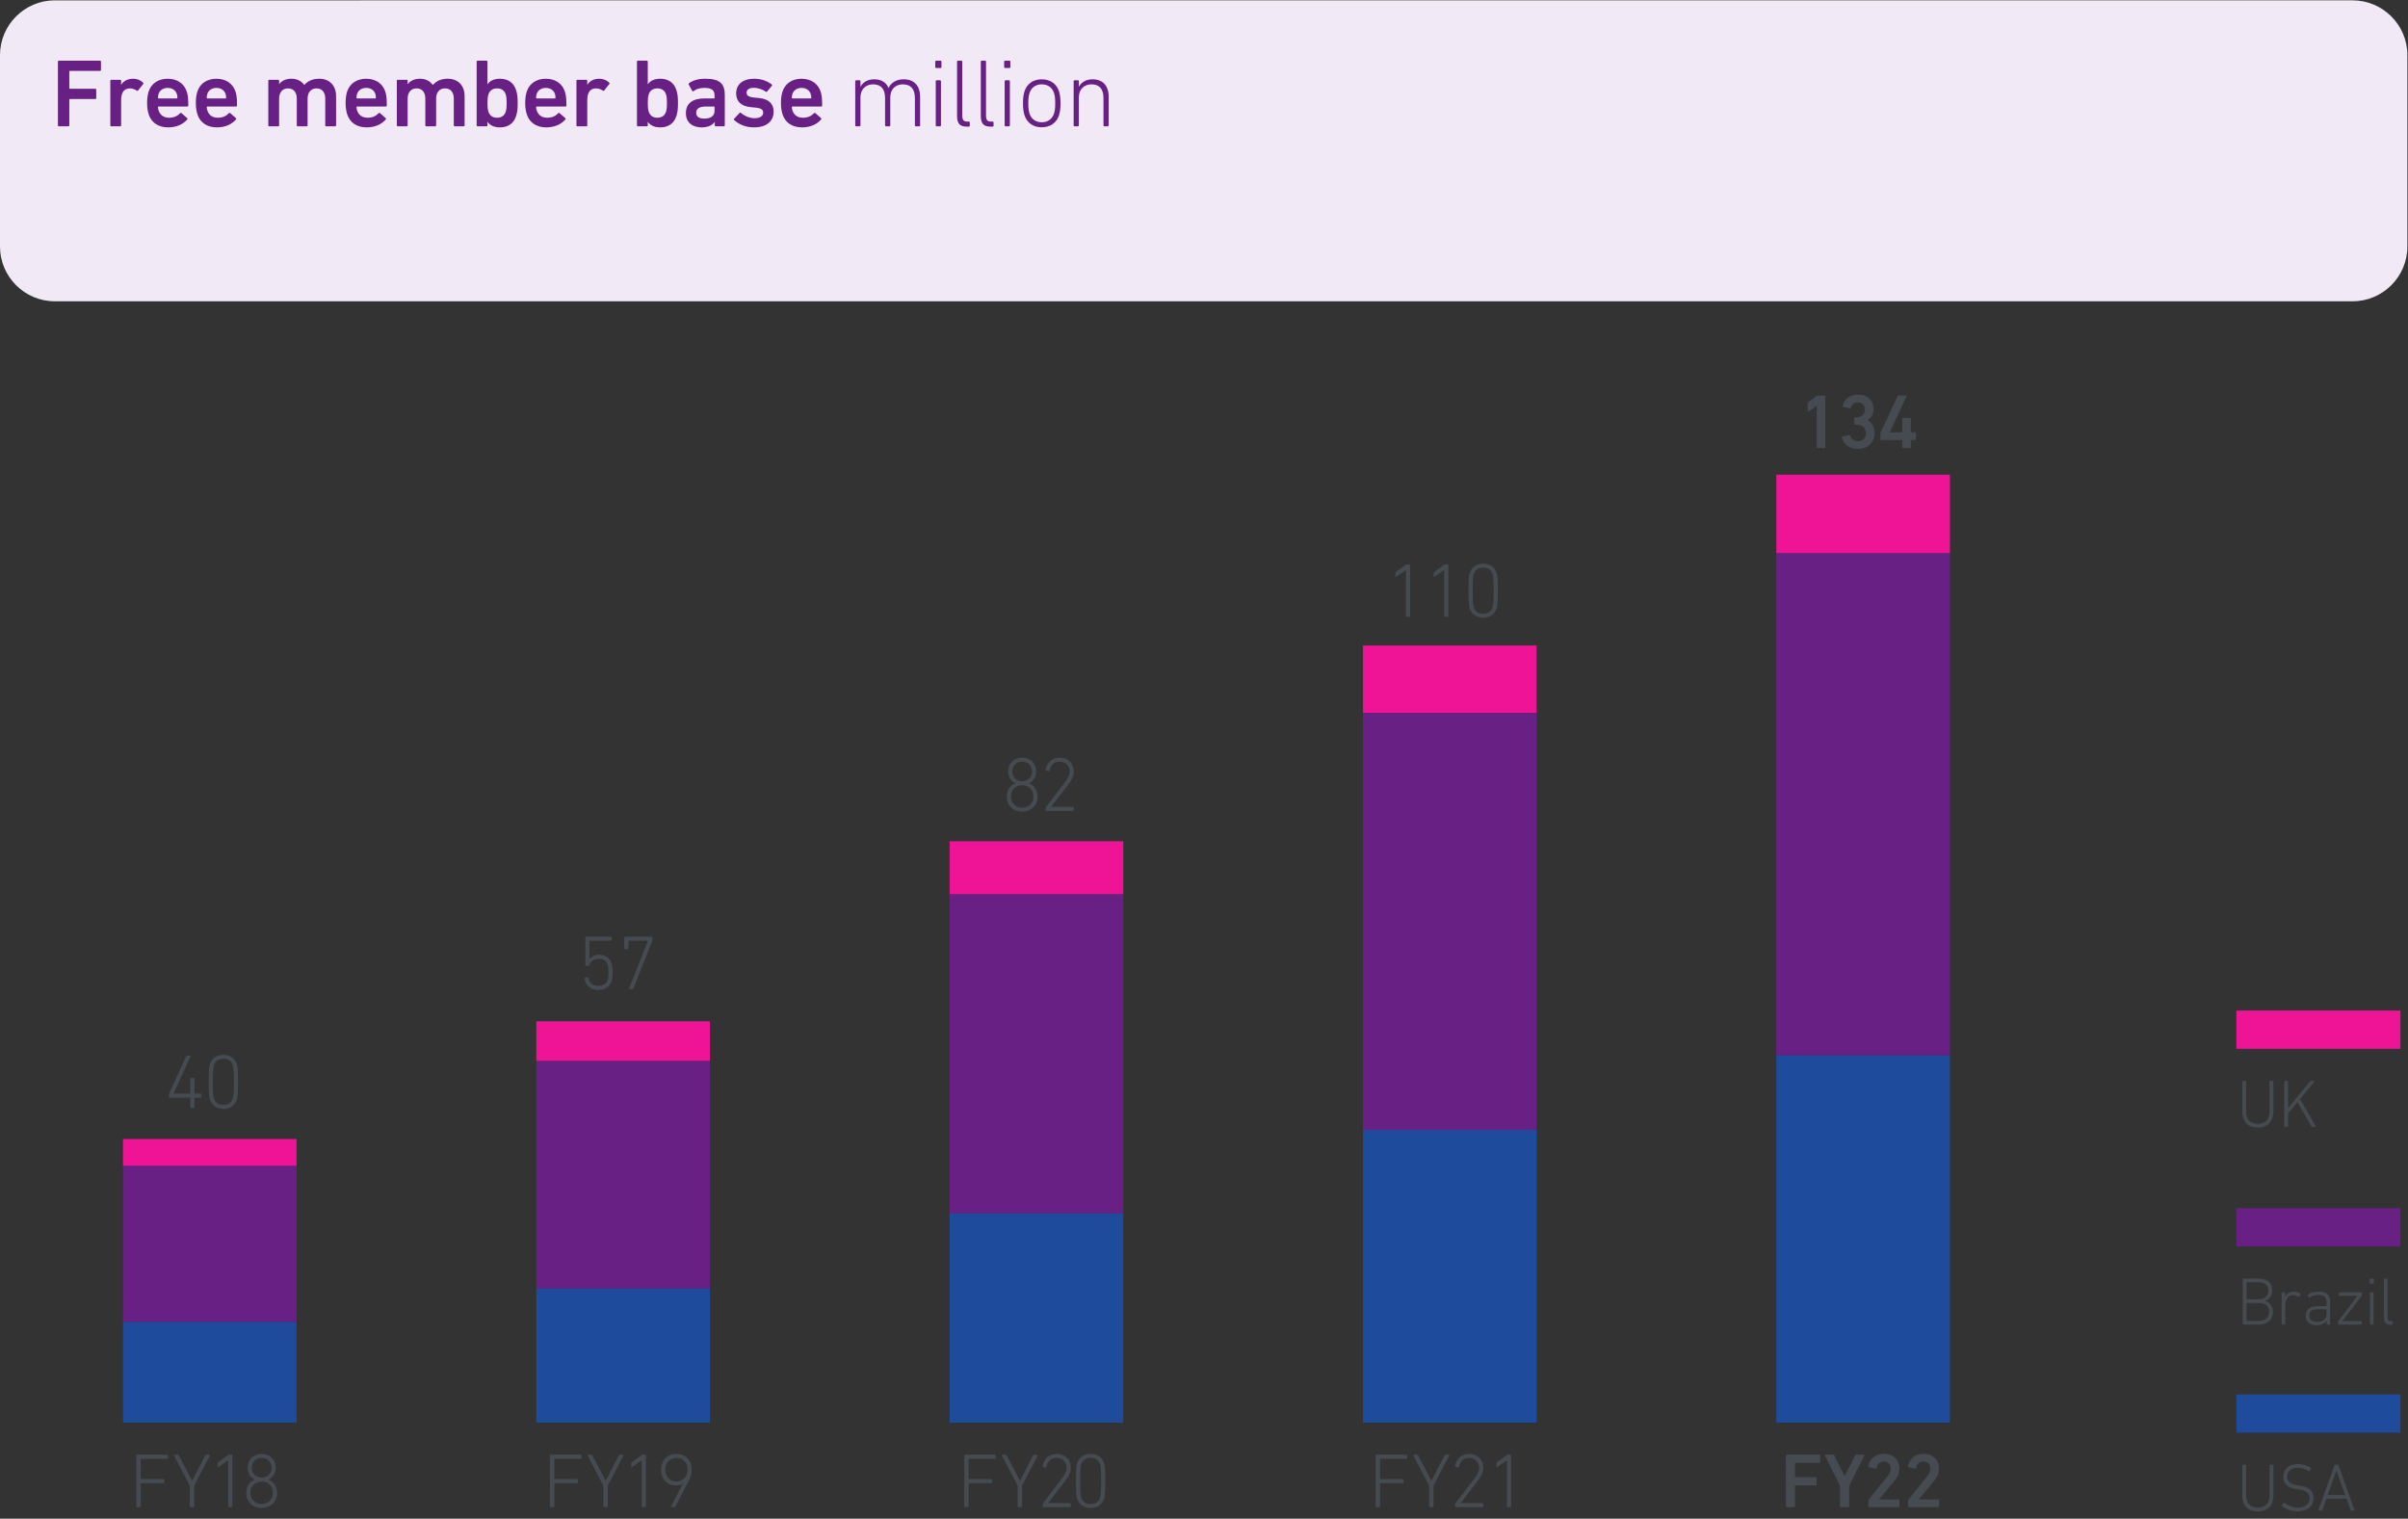 <?xml version="1.0" encoding="UTF-8" standalone="no"?>
<svg
   xmlns:dc="http://purl.org/dc/elements/1.1/"
   xmlns:cc="http://creativecommons.org/ns#"
   xmlns:rdf="http://www.w3.org/1999/02/22-rdf-syntax-ns#"
   xmlns:svg="http://www.w3.org/2000/svg"
   xmlns="http://www.w3.org/2000/svg"
   viewBox="0 0 332.6 209.76"
   height="209.76"
   width="332.6"
   xml:space="preserve"
   id="svg2"
   version="1.1"><rect x="0" y="0" width="332.6" height="209.76" fill="#333333" stroke="none"/><defs
     id="defs6" /><g
     transform="matrix(1.333,0,0,-1.333,0,209.76)"
     id="g10"><g
       transform="scale(0.1)"
       id="g12"><path
         id="path14"
         style="fill:#f1e9f5;fill-opacity:1;fill-rule:nonzero;stroke:none"
         d="M 2437.8,1261.42 H 56.691 C 25.512,1261.42 0,1286.93 0,1318.11 v 198.43 c 0,31.18 25.512,56.69 56.691,56.69 H 2437.8 c 31.18,0 56.69,-25.51 56.69,-56.69 v -198.43 c 0,-31.18 -25.51,-56.69 -56.69,-56.69" /><path
         id="path16"
         style="fill:#ee1495;fill-opacity:1;fill-rule:nonzero;stroke:none"
         d="M 127.426,393.371 H 307.309 V 365.449 H 127.426 v 27.922" /><path
         id="path18"
         style="fill:#ee1495;fill-opacity:1;fill-rule:nonzero;stroke:none"
         d="M 555.719,515.328 H 735.602 V 474.191 H 555.719 v 41.137" /><path
         id="path20"
         style="fill:#ee1495;fill-opacity:1;fill-rule:nonzero;stroke:none"
         d="M 984.016,701.938 H 1163.9 V 646.836 H 984.016 v 55.102" /><path
         id="path22"
         style="fill:#ee1495;fill-opacity:1;fill-rule:nonzero;stroke:none"
         d="m 1412.31,904.715 h 179.88 v -69.797 h -179.88 v 69.797" /><path
         id="path24"
         style="fill:#ee1495;fill-opacity:1;fill-rule:nonzero;stroke:none"
         d="m 1840.6,1081.77 h 179.88 v -81.55 H 1840.6 v 81.55" /><path
         id="path26"
         style="fill:#682085;fill-opacity:1;fill-rule:nonzero;stroke:none"
         d="M 127.426,365.449 H 307.309 V 203.82 H 127.426 v 161.629" /><path
         id="path28"
         style="fill:#682085;fill-opacity:1;fill-rule:nonzero;stroke:none"
         d="M 555.719,474.191 H 735.602 V 238.352 H 555.719 v 235.839" /><path
         id="path30"
         style="fill:#682085;fill-opacity:1;fill-rule:nonzero;stroke:none"
         d="M 984.016,646.836 H 1163.9 V 316.23 H 984.016 v 330.606" /><path
         id="path32"
         style="fill:#682085;fill-opacity:1;fill-rule:nonzero;stroke:none"
         d="m 1412.31,834.918 h 179.88 V 402.922 h -179.88 v 431.996" /><path
         id="path34"
         style="fill:#682085;fill-opacity:1;fill-rule:nonzero;stroke:none"
         d="m 1840.6,1000.22 h 179.88 V 480.059 H 1840.6 v 520.161" /><path
         id="path36"
         style="fill:#1e4b9b;fill-opacity:1;fill-rule:nonzero;stroke:none"
         d="M 127.426,203.82 H 307.309 V 99.488 H 127.426 V 203.82" /><path
         id="path38"
         style="fill:#1e4b9b;fill-opacity:1;fill-rule:nonzero;stroke:none"
         d="M 555.719,238.352 H 735.602 V 99.488 H 555.719 V 238.352" /><path
         id="path40"
         style="fill:#1e4b9b;fill-opacity:1;fill-rule:nonzero;stroke:none"
         d="M 984.016,316.23 H 1163.9 V 99.488 H 984.016 V 316.23" /><path
         id="path42"
         style="fill:#1e4b9b;fill-opacity:1;fill-rule:nonzero;stroke:none"
         d="m 1412.31,402.922 h 179.88 V 99.488 H 1412.31 V 402.922" /><path
         id="path44"
         style="fill:#1e4b9b;fill-opacity:1;fill-rule:nonzero;stroke:none"
         d="m 1840.6,480.059 h 179.88 V 99.488 H 1840.6 V 480.059" /><g
         transform="scale(10)"
         id="g46"><g
           id="text58"
           style="font-variant:normal;font-weight:300;font-size:8px;font-family:'DIN Next W1G';-inkscape-font-specification:DINNextW1G-Light;writing-mode:lr-tb;fill:#464a51;fill-opacity:1;fill-rule:nonzero;stroke:none"
           transform="matrix(1,0,0,-1,56.232,1.191)"
           aria-label="FY19
57
FY20
82
FY21"><path
             id="path102"
             style=""
             d="m 0.752,-0.08 c 0,0.048 0.032,0.08 0.08,0.08 h 0.296 c 0.048,0 0.08,-0.032 0.08,-0.08 v -2.36 c 0,-0.032 0.016,-0.048 0.048,-0.048 h 2.312 c 0.048,0 0.08,-0.032 0.08,-0.08 V -2.84 c 0,-0.048 -0.032,-0.08 -0.08,-0.08 H 1.256 c -0.032,0 -0.048,-0.016 -0.048,-0.048 V -4.96 c 0,-0.032 0.016,-0.048 0.048,-0.048 h 2.688 c 0.048,0 0.08,-0.032 0.08,-0.08 V -5.36 c 0,-0.048 -0.032,-0.08 -0.08,-0.08 H 0.832 c -0.048,0 -0.08,0.032 -0.08,0.08 z" /><path
             id="path104"
             style=""
             d="m 6.663,0 c 0.048,0 0.08,-0.032 0.08,-0.08 v -2.152 l 1.632,-3.12 c 0.016,-0.04 0,-0.088 -0.064,-0.088 h -0.304 c -0.064,0 -0.088,0.016 -0.12,0.08 l -1.344,2.6 h -0.024 l -1.368,-2.6 c -0.032,-0.064 -0.056,-0.08 -0.12,-0.08 h -0.312 c -0.056,0 -0.08,0.048 -0.064,0.088 l 1.632,3.12 v 2.152 c 0,0.048 0.032,0.08 0.08,0.08 z" /><path
             id="path106"
             style=""
             d="m 10.264,-0.08 c 0,0.048 0.032,0.08 0.08,0.08 h 0.272 c 0.048,0 0.08,-0.032 0.08,-0.08 v -5.28 c 0,-0.048 -0.032,-0.08 -0.08,-0.08 h -0.256 c -0.048,0 -0.08,0.016 -0.12,0.048 l -1.008,0.728 c -0.04,0.032 -0.056,0.064 -0.056,0.12 v 0.336 c 0,0.064 0.048,0.08 0.088,0.048 l 0.984,-0.696 h 0.016 z" /><path
             id="path108"
             style=""
             d="m 13.296,-0.072 c -0.016,0.032 -0.008,0.072 0.048,0.072 h 0.296 c 0.056,0 0.08,-0.016 0.104,-0.056 l 1.352,-2.6 c 0.2,-0.376 0.352,-0.792 0.352,-1.224 0,-1 -0.664,-1.64 -1.592,-1.64 -0.92,0 -1.584,0.64 -1.584,1.656 0,0.976 0.648,1.616 1.528,1.616 0.312,0 0.568,-0.08 0.704,-0.192 l 0.016,0.008 z m 0.56,-2.592 c -0.68,0 -1.152,-0.504 -1.152,-1.224 0,-0.72 0.472,-1.216 1.152,-1.216 0.688,0 1.16,0.496 1.16,1.216 0,0.72 -0.472,1.224 -1.16,1.224 z" /><path
             id="path110"
             style=""
             d="m 4.332,-54.748 c 0.088,0.664 0.624,1.152 1.464,1.152 0.648,0 1.152,-0.328 1.344,-0.912 0.072,-0.216 0.112,-0.504 0.112,-0.912 0,-0.44 -0.056,-0.736 -0.128,-0.96 -0.184,-0.568 -0.64,-0.864 -1.28,-0.864 -0.496,0 -0.856,0.24 -0.992,0.472 h -0.016 v -1.88 c 0,-0.032 0.016,-0.048 0.048,-0.048 h 2.184 c 0.048,0 0.08,-0.032 0.08,-0.08 v -0.256 c 0,-0.048 -0.032,-0.08 -0.08,-0.08 h -2.568 c -0.048,0 -0.08,0.032 -0.08,0.08 v 2.856 c 0,0.048 0.032,0.08 0.08,0.08 h 0.264 c 0.048,0 0.064,-0.024 0.08,-0.08 0.104,-0.344 0.448,-0.648 0.96,-0.648 0.456,0 0.792,0.2 0.92,0.608 0.064,0.184 0.096,0.424 0.096,0.8 0,0.36 -0.024,0.608 -0.08,0.784 -0.144,0.416 -0.504,0.624 -0.952,0.624 -0.608,0 -0.96,-0.352 -1.04,-0.832 -0.016,-0.048 -0.048,-0.08 -0.104,-0.064 l -0.256,0.064 c -0.048,0.016 -0.064,0.056 -0.056,0.096 z" /><path
             id="path112"
             style=""
             d="m 8.956,-53.764 c -0.024,0.056 -0.008,0.088 0.04,0.088 h 0.296 c 0.064,0 0.08,-0.016 0.104,-0.072 l 1.952,-4.912 c 0.008,-0.024 0.016,-0.048 0.016,-0.08 v -0.296 c 0,-0.048 -0.032,-0.08 -0.08,-0.08 H 8.532 c -0.048,0 -0.08,0.032 -0.08,0.08 v 1.128 c 0,0.048 0.032,0.08 0.08,0.08 h 0.272 c 0.048,0 0.08,-0.032 0.08,-0.08 v -0.744 c 0,-0.032 0.016,-0.048 0.048,-0.048 h 1.968 v 0.024 z" /><path
             id="path114"
             style=""
             d="m 43.68,-0.08 c 0,0.048 0.032,0.08 0.08,0.08 h 0.296 c 0.048,0 0.08,-0.032 0.08,-0.08 v -2.36 c 0,-0.032 0.016,-0.048 0.048,-0.048 h 2.312 c 0.048,0 0.08,-0.032 0.08,-0.08 V -2.84 c 0,-0.048 -0.032,-0.08 -0.08,-0.08 h -2.312 c -0.032,0 -0.048,-0.016 -0.048,-0.048 V -4.96 c 0,-0.032 0.016,-0.048 0.048,-0.048 h 2.688 c 0.048,0 0.08,-0.032 0.08,-0.08 V -5.36 c 0,-0.048 -0.032,-0.08 -0.08,-0.08 h -3.112 c -0.048,0 -0.08,0.032 -0.08,0.08 z" /><path
             id="path116"
             style=""
             d="m 49.592,0 c 0.048,0 0.08,-0.032 0.08,-0.08 v -2.152 l 1.632,-3.12 c 0.016,-0.04 0,-0.088 -0.064,-0.088 h -0.304 c -0.064,0 -0.088,0.016 -0.12,0.08 l -1.344,2.6 h -0.024 l -1.368,-2.6 c -0.032,-0.064 -0.056,-0.08 -0.12,-0.08 h -0.312 c -0.056,0 -0.08,0.048 -0.064,0.088 l 1.632,3.12 v 2.152 c 0,0.048 0.032,0.08 0.08,0.08 z" /><path
             id="path118"
             style=""
             d="m 51.801,-0.08 c 0,0.048 0.032,0.08 0.08,0.08 h 2.76 c 0.048,0 0.08,-0.032 0.08,-0.08 v -0.256 c 0,-0.048 -0.032,-0.08 -0.08,-0.08 h -2.264 v -0.008 l 1.792,-2.336 c 0.344,-0.448 0.552,-0.848 0.552,-1.328 0,-0.832 -0.584,-1.432 -1.464,-1.432 -0.872,0 -1.368,0.6 -1.456,1.264 -0.008,0.048 0.016,0.08 0.064,0.088 l 0.248,0.064 c 0.056,0.008 0.088,-0.016 0.096,-0.064 0.096,-0.568 0.44,-0.936 1.04,-0.936 0.616,0 1.04,0.424 1.04,1.016 0,0.368 -0.176,0.712 -0.448,1.064 l -2.008,2.632 c -0.024,0.032 -0.032,0.056 -0.032,0.104 z" /><path
             id="path120"
             style=""
             d="m 55.376,-0.896 c 0.208,0.632 0.712,0.976 1.4,0.976 0.688,0 1.192,-0.344 1.4,-0.976 0.064,-0.192 0.12,-0.52 0.12,-1.824 0,-1.304 -0.056,-1.632 -0.12,-1.824 -0.208,-0.632 -0.712,-0.976 -1.4,-0.976 -0.688,0 -1.192,0.344 -1.4,0.976 -0.064,0.192 -0.12,0.52 -0.12,1.824 0,1.304 0.056,1.632 0.12,1.824 z m 0.424,-0.096 c -0.056,-0.176 -0.112,-0.472 -0.112,-1.728 0,-1.256 0.056,-1.552 0.112,-1.728 0.152,-0.456 0.496,-0.664 0.976,-0.664 0.48,0 0.824,0.208 0.976,0.664 0.056,0.176 0.112,0.472 0.112,1.728 0,1.256 -0.056,1.552 -0.112,1.728 -0.152,0.456 -0.496,0.664 -0.976,0.664 -0.48,0 -0.824,-0.208 -0.976,-0.664 z" /><path
             id="path122"
             style=""
             d="m 48.085,-73.618 c 0,0.912 0.664,1.552 1.6,1.552 0.936,0 1.6,-0.64 1.6,-1.552 0,-0.672 -0.36,-1.168 -0.872,-1.384 v -0.016 c 0.424,-0.208 0.728,-0.648 0.728,-1.216 0,-0.808 -0.576,-1.432 -1.456,-1.432 -0.88,0 -1.456,0.624 -1.456,1.432 0,0.568 0.304,1.008 0.728,1.216 v 0.016 c -0.512,0.216 -0.872,0.712 -0.872,1.384 z m 1.6,-1.6 c -0.624,0 -1.024,-0.44 -1.024,-1.016 0,-0.584 0.416,-1.016 1.024,-1.016 0.608,0 1.024,0.432 1.024,1.016 0,0.576 -0.408,1.016 -1.024,1.016 z m -1.168,1.584 c 0,-0.672 0.464,-1.168 1.168,-1.168 0.704,0 1.168,0.496 1.168,1.168 0,0.664 -0.456,1.152 -1.168,1.152 -0.712,0 -1.168,-0.488 -1.168,-1.152 z" /><path
             id="path124"
             style=""
             d="m 52.117,-72.226 c 0,0.048 0.032,0.08 0.08,0.08 h 2.76 c 0.048,0 0.08,-0.032 0.08,-0.08 v -0.256 c 0,-0.048 -0.032,-0.08 -0.08,-0.08 h -2.264 v -0.008 l 1.792,-2.336 c 0.344,-0.448 0.552,-0.848 0.552,-1.328 0,-0.832 -0.584,-1.432 -1.464,-1.432 -0.872,0 -1.368,0.6 -1.456,1.264 -0.008,0.048 0.016,0.08 0.064,0.088 l 0.248,0.064 c 0.056,0.008 0.088,-0.016 0.096,-0.064 0.096,-0.568 0.44,-0.936 1.04,-0.936 0.616,0 1.04,0.424 1.04,1.016 0,0.368 -0.176,0.712 -0.448,1.064 l -2.008,2.632 c -0.024,0.032 -0.032,0.056 -0.032,0.104 z" /><path
             id="path126"
             style=""
             d="m 86.311,-0.08 c 0,0.048 0.032,0.08 0.08,0.08 h 0.296 c 0.048,0 0.08,-0.032 0.08,-0.08 v -2.36 c 0,-0.032 0.016,-0.048 0.048,-0.048 h 2.312 c 0.048,0 0.08,-0.032 0.08,-0.08 V -2.84 c 0,-0.048 -0.032,-0.08 -0.08,-0.08 h -2.312 c -0.032,0 -0.048,-0.016 -0.048,-0.048 V -4.96 c 0,-0.032 0.016,-0.048 0.048,-0.048 h 2.688 c 0.048,0 0.08,-0.032 0.08,-0.08 V -5.36 c 0,-0.048 -0.032,-0.08 -0.08,-0.08 h -3.112 c -0.048,0 -0.08,0.032 -0.08,0.08 z" /><path
             id="path128"
             style=""
             d="m 92.222,0 c 0.048,0 0.08,-0.032 0.08,-0.08 v -2.152 l 1.632,-3.12 c 0.016,-0.04 0,-0.088 -0.064,-0.088 h -0.304 c -0.064,0 -0.088,0.016 -0.12,0.08 l -1.344,2.6 h -0.024 l -1.368,-2.6 c -0.032,-0.064 -0.056,-0.08 -0.12,-0.08 h -0.312 c -0.056,0 -0.08,0.048 -0.064,0.088 l 1.632,3.12 v 2.152 c 0,0.048 0.032,0.08 0.08,0.08 z" /><path
             id="path130"
             style=""
             d="m 94.543,-0.08 c 0,0.048 0.032,0.08 0.08,0.08 h 2.76 c 0.048,0 0.08,-0.032 0.08,-0.08 v -0.256 c 0,-0.048 -0.032,-0.08 -0.08,-0.08 h -2.264 v -0.008 l 1.792,-2.336 c 0.344,-0.448 0.552,-0.848 0.552,-1.328 0,-0.832 -0.584,-1.432 -1.464,-1.432 -0.872,0 -1.368,0.6 -1.456,1.264 -0.008,0.048 0.016,0.08 0.064,0.088 l 0.248,0.064 c 0.056,0.008 0.088,-0.016 0.096,-0.064 0.096,-0.568 0.44,-0.936 1.04,-0.936 0.616,0 1.04,0.424 1.04,1.016 0,0.368 -0.176,0.712 -0.448,1.064 l -2.008,2.632 c -0.024,0.032 -0.032,0.056 -0.032,0.104 z" /><path
             id="path132"
             style=""
             d="m 99.911,-0.08 c 0,0.048 0.032,0.08 0.08,0.08 h 0.272 c 0.048,0 0.08,-0.032 0.08,-0.08 v -5.28 c 0,-0.048 -0.032,-0.08 -0.08,-0.08 h -0.256 c -0.048,0 -0.08,0.016 -0.12,0.048 l -1.008,0.728 c -0.04,0.032 -0.056,0.064 -0.056,0.12 v 0.336 c 0,0.064 0.048,0.08 0.088,0.048 l 0.984,-0.696 h 0.016 z" /></g><g
           id="text62"
           style="font-variant:normal;font-weight:500;font-size:8px;font-family:'DIN Next W1G';-inkscape-font-specification:DINNextW1G-Medium;writing-mode:lr-tb;fill:#464a51;fill-opacity:1;fill-rule:nonzero;stroke:none"
           transform="matrix(1,0,0,-1,184.451,1.191)"
           aria-label="FY22"><path
             id="path135"
             style=""
             d="M 0.6,-0.08 C 0.6,-0.032 0.632,0 0.68,0 h 0.784 c 0.048,0 0.08,-0.032 0.08,-0.08 v -2.136 c 0,-0.032 0.016,-0.048 0.048,-0.048 h 2.104 c 0.048,0 0.08,-0.032 0.08,-0.08 v -0.688 c 0,-0.048 -0.032,-0.08 -0.08,-0.08 H 1.592 c -0.032,0 -0.048,-0.016 -0.048,-0.048 v -1.384 c 0,-0.032 0.016,-0.048 0.048,-0.048 h 2.496 c 0.048,0 0.08,-0.032 0.08,-0.08 V -5.36 c 0,-0.048 -0.032,-0.08 -0.08,-0.08 H 0.68 c -0.048,0 -0.08,0.032 -0.08,0.08 z" /><path
             id="path137"
             style=""
             d="m 7.072,0 c 0.048,0 0.08,-0.032 0.08,-0.08 v -2.144 l 1.576,-3.136 c 0.016,-0.04 0,-0.08 -0.064,-0.08 h -0.776 c -0.056,0 -0.088,0.024 -0.112,0.08 l -1.072,2.112 h -0.024 l -1.064,-2.112 c -0.024,-0.056 -0.064,-0.08 -0.112,-0.08 h -0.808 c -0.056,0 -0.08,0.04 -0.064,0.08 l 1.576,3.136 v 2.144 c 0,0.048 0.032,0.08 0.08,0.08 z" /><path
             id="path139"
             style=""
             d="m 9.145,-0.08 c 0,0.048 0.032,0.08 0.08,0.08 h 3.056 c 0.048,0 0.08,-0.032 0.08,-0.08 v -0.64 c 0,-0.048 -0.032,-0.08 -0.08,-0.08 h -2.016 v -0.016 l 1.584,-1.92 c 0.32,-0.384 0.512,-0.784 0.512,-1.272 0,-0.848 -0.584,-1.52 -1.6,-1.52 -1.032,0 -1.544,0.664 -1.616,1.304 -0.008,0.048 0.016,0.088 0.064,0.096 l 0.704,0.144 c 0.048,0.008 0.08,-0.016 0.088,-0.064 0.056,-0.416 0.304,-0.68 0.736,-0.68 0.456,0 0.72,0.312 0.72,0.72 0,0.312 -0.136,0.568 -0.352,0.832 l -1.92,2.392 c -0.032,0.032 -0.04,0.056 -0.04,0.104 z" /><path
             id="path141"
             style=""
             d="m 13.256,-0.08 c 0,0.048 0.032,0.08 0.08,0.08 h 3.056 c 0.048,0 0.08,-0.032 0.08,-0.08 v -0.64 c 0,-0.048 -0.032,-0.08 -0.08,-0.08 h -2.016 v -0.016 l 1.584,-1.92 c 0.32,-0.384 0.512,-0.784 0.512,-1.272 0,-0.848 -0.584,-1.52 -1.6,-1.52 -1.032,0 -1.544,0.664 -1.616,1.304 -0.008,0.048 0.016,0.088 0.064,0.096 l 0.704,0.144 c 0.048,0.008 0.08,-0.016 0.088,-0.064 0.056,-0.416 0.304,-0.68 0.736,-0.68 0.456,0 0.72,0.312 0.72,0.72 0,0.312 -0.136,0.568 -0.352,0.832 l -1.92,2.392 c -0.032,0.032 -0.04,0.056 -0.04,0.104 z" /></g><g
           id="text66"
           style="font-variant:normal;font-weight:300;font-size:8px;font-family:'DIN Next W1G';-inkscape-font-specification:DINNextW1G-Light;writing-mode:lr-tb;fill:#464a51;fill-opacity:1;fill-rule:nonzero;stroke:none"
           transform="matrix(1,0,0,-1,143.621,93.435)"
           aria-label="110"><path
             id="path144"
             style=""
             d="m 2.056,-0.08 c 0,0.048 0.032,0.08 0.08,0.08 h 0.272 c 0.048,0 0.08,-0.032 0.08,-0.08 v -5.28 c 0,-0.048 -0.032,-0.08 -0.08,-0.08 H 2.152 c -0.048,0 -0.08,0.016 -0.12,0.048 l -1.008,0.728 c -0.04,0.032 -0.056,0.064 -0.056,0.12 v 0.336 c 0,0.064 0.048,0.08 0.088,0.048 L 2.04,-4.856 h 0.016 z" /><path
             id="path146"
             style=""
             d="m 6.024,-0.08 c 0,0.048 0.032,0.08 0.08,0.08 h 0.272 c 0.048,0 0.08,-0.032 0.08,-0.08 v -5.28 c 0,-0.048 -0.032,-0.08 -0.08,-0.08 h -0.256 c -0.048,0 -0.08,0.016 -0.12,0.048 l -1.008,0.728 c -0.04,0.032 -0.056,0.064 -0.056,0.12 v 0.336 c 0,0.064 0.048,0.08 0.088,0.048 l 0.984,-0.696 h 0.016 z" /><path
             id="path148"
             style=""
             d="m 8.664,-0.896 c 0.208,0.632 0.712,0.976 1.4,0.976 0.688,0 1.192,-0.344 1.4,-0.976 0.064,-0.192 0.12,-0.52 0.12,-1.824 0,-1.304 -0.056,-1.632 -0.12,-1.824 -0.208,-0.632 -0.712,-0.976 -1.4,-0.976 -0.688,0 -1.192,0.344 -1.4,0.976 -0.064,0.192 -0.12,0.52 -0.12,1.824 0,1.304 0.056,1.632 0.12,1.824 z m 0.424,-0.096 c -0.056,-0.176 -0.112,-0.472 -0.112,-1.728 0,-1.256 0.056,-1.552 0.112,-1.728 0.152,-0.456 0.496,-0.664 0.976,-0.664 0.48,0 0.824,0.208 0.976,0.664 0.056,0.176 0.112,0.472 0.112,1.728 0,1.256 -0.056,1.552 -0.112,1.728 -0.152,0.456 -0.496,0.664 -0.976,0.664 -0.48,0 -0.824,-0.208 -0.976,-0.664 z" /></g><g
           id="text70"
           style="font-variant:normal;font-weight:500;font-size:8px;font-family:'DIN Next W1G';-inkscape-font-specification:DINNextW1G-Medium;writing-mode:lr-tb;fill:#464a51;fill-opacity:1;fill-rule:nonzero;stroke:none"
           transform="matrix(1,0,0,-1,186.27,110.935)"
           aria-label="134"><path
             id="path151"
             style=""
             d="m 1.976,-0.08 c 0,0.048 0.032,0.08 0.08,0.08 h 0.736 c 0.048,0 0.08,-0.032 0.08,-0.08 v -5.28 c 0,-0.048 -0.032,-0.08 -0.08,-0.08 h -0.68 c -0.064,0 -0.104,0.016 -0.144,0.048 L 1.096,-4.76 C 1.056,-4.728 1.04,-4.696 1.04,-4.648 v 0.816 c 0,0.064 0.04,0.08 0.088,0.048 L 1.96,-4.368 h 0.016 z" /><path
             id="path153"
             style=""
             d="m 4.592,-1.08 c 0.168,0.744 0.832,1.168 1.68,1.168 0.976,0 1.704,-0.656 1.704,-1.648 0,-0.712 -0.4,-1.184 -0.72,-1.32 v -0.016 c 0.4,-0.264 0.608,-0.672 0.608,-1.128 0,-0.88 -0.584,-1.504 -1.6,-1.504 -0.88,0 -1.48,0.504 -1.6,1.16 -0.008,0.048 0.016,0.088 0.064,0.096 l 0.68,0.16 c 0.048,0.008 0.08,-0.008 0.096,-0.056 0.096,-0.336 0.328,-0.56 0.728,-0.56 0.456,0 0.728,0.304 0.728,0.736 0,0.48 -0.312,0.792 -0.792,0.792 h -0.216 c -0.048,0 -0.08,0.032 -0.08,0.08 v 0.632 c 0,0.048 0.032,0.08 0.08,0.08 h 0.232 c 0.536,0 0.888,0.336 0.888,0.888 0,0.464 -0.296,0.808 -0.8,0.808 -0.448,0 -0.712,-0.256 -0.824,-0.576 -0.016,-0.048 -0.056,-0.064 -0.096,-0.056 l -0.696,0.16 c -0.048,0.016 -0.072,0.056 -0.064,0.104 z" /><path
             id="path155"
             style=""
             d="m 8.655,-0.832 h 2.136 c 0.032,0 0.048,0.016 0.048,0.048 v 0.704 c 0,0.048 0.032,0.08 0.08,0.08 h 0.736 c 0.048,0 0.08,-0.032 0.08,-0.08 v -0.704 c 0,-0.032 0.016,-0.048 0.048,-0.048 h 0.4 c 0.048,0 0.08,-0.032 0.08,-0.08 v -0.64 c 0,-0.048 -0.032,-0.08 -0.08,-0.08 h -0.4 c -0.032,0 -0.048,-0.016 -0.048,-0.048 v -1.36 c 0,-0.048 -0.032,-0.08 -0.08,-0.08 h -0.736 c -0.048,0 -0.08,0.032 -0.08,0.08 v 1.36 c 0,0.032 -0.016,0.048 -0.048,0.048 H 9.559 v -0.016 l 1.728,-3.72 c 0.016,-0.04 0,-0.072 -0.056,-0.072 h -0.76 c -0.056,0 -0.088,0.016 -0.112,0.064 l -1.76,3.752 c -0.016,0.024 -0.024,0.056 -0.024,0.096 v 0.616 c 0,0.048 0.032,0.08 0.08,0.08 z" /></g><g
           id="text76"
           style="font-variant:normal;font-weight:300;font-size:8px;font-family:'DIN Next W1G';-inkscape-font-specification:DINNextW1G-Light;writing-mode:lr-tb;fill:#464a51;fill-opacity:1;fill-rule:nonzero;stroke:none"
           transform="matrix(1,0,0,-1,13.377,1.191)"
           aria-label="FY18
40"><path
             id="path158"
             style=""
             d="m 0.752,-0.08 c 0,0.048 0.032,0.08 0.08,0.08 h 0.296 c 0.048,0 0.08,-0.032 0.08,-0.08 v -2.36 c 0,-0.032 0.016,-0.048 0.048,-0.048 h 2.312 c 0.048,0 0.08,-0.032 0.08,-0.08 V -2.84 c 0,-0.048 -0.032,-0.08 -0.08,-0.08 H 1.256 c -0.032,0 -0.048,-0.016 -0.048,-0.048 V -4.96 c 0,-0.032 0.016,-0.048 0.048,-0.048 h 2.688 c 0.048,0 0.08,-0.032 0.08,-0.08 V -5.36 c 0,-0.048 -0.032,-0.08 -0.08,-0.08 H 0.832 c -0.048,0 -0.08,0.032 -0.08,0.08 z" /><path
             id="path160"
             style=""
             d="m 6.663,0 c 0.048,0 0.08,-0.032 0.08,-0.08 v -2.152 l 1.632,-3.12 c 0.016,-0.04 0,-0.088 -0.064,-0.088 h -0.304 c -0.064,0 -0.088,0.016 -0.12,0.08 l -1.344,2.6 h -0.024 l -1.368,-2.6 c -0.032,-0.064 -0.056,-0.08 -0.12,-0.08 h -0.312 c -0.056,0 -0.08,0.048 -0.064,0.088 l 1.632,3.12 v 2.152 c 0,0.048 0.032,0.08 0.08,0.08 z" /><path
             id="path162"
             style=""
             d="m 10.264,-0.08 c 0,0.048 0.032,0.08 0.08,0.08 h 0.272 c 0.048,0 0.08,-0.032 0.08,-0.08 v -5.28 c 0,-0.048 -0.032,-0.08 -0.08,-0.08 h -0.256 c -0.048,0 -0.08,0.016 -0.12,0.048 l -1.008,0.728 c -0.04,0.032 -0.056,0.064 -0.056,0.12 v 0.336 c 0,0.064 0.048,0.08 0.088,0.048 l 0.984,-0.696 h 0.016 z" /><path
             id="path164"
             style=""
             d="m 12.136,-1.472 c 0,0.912 0.664,1.552 1.6,1.552 0.936,0 1.6,-0.64 1.6,-1.552 0,-0.672 -0.36,-1.168 -0.872,-1.384 v -0.016 c 0.424,-0.208 0.728,-0.648 0.728,-1.216 0,-0.808 -0.576,-1.432 -1.456,-1.432 -0.88,0 -1.456,0.624 -1.456,1.432 0,0.568 0.304,1.008 0.728,1.216 v 0.016 c -0.512,0.216 -0.872,0.712 -0.872,1.384 z m 1.6,-1.6 c -0.624,0 -1.024,-0.44 -1.024,-1.016 0,-0.584 0.416,-1.016 1.024,-1.016 0.608,0 1.024,0.432 1.024,1.016 0,0.576 -0.408,1.016 -1.024,1.016 z m -1.168,1.584 c 0,-0.672 0.464,-1.168 1.168,-1.168 0.704,0 1.168,0.496 1.168,1.168 0,0.664 -0.456,1.152 -1.168,1.152 -0.712,0 -1.168,-0.488 -1.168,-1.152 z" /><path
             id="path166"
             style=""
             d="m 4.206,-42.44 h 2.088 c 0.032,0 0.048,0.016 0.048,0.048 v 0.96 c 0,0.048 0.032,0.08 0.08,0.08 h 0.272 c 0.048,0 0.08,-0.032 0.08,-0.08 v -0.96 c 0,-0.032 0.016,-0.048 0.048,-0.048 h 0.6 c 0.048,0 0.08,-0.032 0.08,-0.08 v -0.256 c 0,-0.048 -0.032,-0.08 -0.08,-0.08 h -0.6 c -0.032,0 -0.048,-0.016 -0.048,-0.048 v -1.488 c 0,-0.048 -0.032,-0.08 -0.08,-0.08 h -0.272 c -0.048,0 -0.08,0.032 -0.08,0.08 v 1.488 c 0,0.032 -0.016,0.048 -0.048,0.048 h -1.68 v -0.008 l 1.752,-3.856 c 0.016,-0.04 0,-0.072 -0.056,-0.072 h -0.296 c -0.056,0 -0.08,0.016 -0.104,0.064 l -1.768,3.88 c -0.008,0.032 -0.016,0.056 -0.016,0.088 v 0.24 c 0,0.048 0.032,0.08 0.08,0.08 z" /><path
             id="path168"
             style=""
             d="m 8.366,-42.248 c 0.208,0.632 0.712,0.976 1.4,0.976 0.688,0 1.192,-0.344 1.4,-0.976 0.064,-0.192 0.12,-0.52 0.12,-1.824 0,-1.304 -0.056,-1.632 -0.12,-1.824 -0.208,-0.632 -0.712,-0.976 -1.4,-0.976 -0.688,0 -1.192,0.344 -1.4,0.976 -0.064,0.192 -0.12,0.52 -0.12,1.824 0,1.304 0.056,1.632 0.12,1.824 z m 0.424,-0.096 c -0.056,-0.176 -0.112,-0.472 -0.112,-1.728 0,-1.256 0.056,-1.552 0.112,-1.728 0.152,-0.456 0.496,-0.664 0.976,-0.664 0.48,0 0.824,0.208 0.976,0.664 0.056,0.176 0.112,0.472 0.112,1.728 0,1.256 -0.056,1.552 -0.112,1.728 -0.152,0.456 -0.496,0.664 -0.976,0.664 -0.48,0 -0.824,-0.208 -0.976,-0.664 z" /></g><g
           id="text84"
           style="font-variant:normal;font-weight:300;font-size:7px;font-family:'DIN Next W1G';-inkscape-font-specification:DINNextW1G-Light;writing-mode:lr-tb;fill:#464a51;fill-opacity:1;fill-rule:nonzero;stroke:none"
           transform="matrix(1,0,0,-1,231.73,40.601)"
           aria-label="UK
Brazil
USA"><path
             id="path171"
             style=""
             d="m 1.008,-4.69 c 0,-0.042 -0.028,-0.07 -0.07,-0.07 H 0.679 c -0.042,0 -0.07,0.028 -0.07,0.07 v 3.045 c 0,1.162 0.63,1.715 1.61,1.715 0.987,0 1.617,-0.553 1.617,-1.715 V -4.69 c 0,-0.042 -0.028,-0.07 -0.07,-0.07 H 3.507 c -0.042,0 -0.07,0.028 -0.07,0.07 v 3.052 c 0,0.896 -0.455,1.33 -1.218,1.33 -0.756,0 -1.211,-0.434 -1.211,-1.33 z" /><path
             id="path173"
             style=""
             d="m 4.956,-0.07 c 0,0.042 0.028,0.07 0.07,0.07 h 0.259 c 0.042,0 0.07,-0.028 0.07,-0.07 V -1.4 l 0.973,-1.162 1.435,2.499 c 0.028,0.042 0.056,0.063 0.105,0.063 h 0.315 c 0.042,0 0.063,-0.035 0.035,-0.077 l -1.624,-2.807 1.505,-1.799 c 0.035,-0.035 0.014,-0.077 -0.028,-0.077 h -0.329 c -0.049,0 -0.077,0.021 -0.119,0.063 l -2.268,2.751 V -4.69 c 0,-0.042 -0.028,-0.07 -0.07,-0.07 h -0.259 c -0.042,0 -0.07,0.028 -0.07,0.07 z" /><path
             id="path175"
             style=""
             d="m 0.658,20.414 c 0,0.042 0.028,0.07 0.07,0.07 h 1.596 c 0.938,0 1.463,-0.49 1.463,-1.309 0,-0.693 -0.462,-1.064 -0.812,-1.134 v -0.014 c 0.441,-0.133 0.735,-0.49 0.735,-1.071 0,-0.749 -0.483,-1.232 -1.386,-1.232 H 0.728 c -0.042,0 -0.07,0.028 -0.07,0.07 z m 0.441,-2.541 c -0.028,0 -0.042,-0.014 -0.042,-0.042 v -1.687 c 0,-0.028 0.014,-0.042 0.042,-0.042 h 1.218 c 0.644,0 0.994,0.343 0.994,0.889 0,0.518 -0.35,0.882 -0.994,0.882 z m -0.042,2.191 v -1.771 c 0,-0.028 0.014,-0.042 0.042,-0.042 h 1.253 c 0.679,0 1.036,0.371 1.036,0.931 0,0.56 -0.357,0.924 -1.036,0.924 H 1.099 c -0.028,0 -0.042,-0.014 -0.042,-0.042 z" /><path
             id="path177"
             style=""
             d="m 4.998,20.484 c 0.042,0 0.07,-0.028 0.07,-0.07 v -1.848 c 0,-0.616 0.224,-1.127 0.812,-1.127 0.21,0 0.378,0.07 0.532,0.168 0.042,0.021 0.077,0.021 0.105,-0.014 l 0.14,-0.196 c 0.028,-0.035 0.021,-0.07 -0.014,-0.091 -0.161,-0.14 -0.406,-0.231 -0.672,-0.231 -0.469,0 -0.77,0.238 -0.896,0.567 h -0.007 v -0.427 c 0,-0.042 -0.028,-0.07 -0.07,-0.07 h -0.238 c -0.042,0 -0.07,0.028 -0.07,0.07 v 3.199 c 0,0.042 0.028,0.07 0.07,0.07 z" /><path
             id="path179"
             style=""
             d="m 8.47,17.425 c 0.679,0 0.868,0.224 0.868,0.77 v 0.343 c 0,0.028 -0.014,0.042 -0.042,0.042 h -0.847 c -0.812,0 -1.267,0.322 -1.267,0.987 0,0.651 0.448,0.987 1.12,0.987 0.546,0 0.903,-0.21 1.036,-0.49 h 0.007 v 0.35 c 0,0.042 0.028,0.07 0.07,0.07 h 0.224 c 0.042,0 0.07,-0.028 0.07,-0.07 v -2.233 c 0,-0.819 -0.35,-1.106 -1.218,-1.106 -0.469,0 -0.826,0.119 -1.064,0.322 -0.035,0.028 -0.042,0.063 -0.021,0.098 l 0.119,0.175 c 0.028,0.035 0.07,0.035 0.105,0.007 0.196,-0.161 0.434,-0.252 0.84,-0.252 z m -0.091,2.779 c -0.532,0 -0.826,-0.224 -0.826,-0.644 0,-0.441 0.28,-0.658 0.945,-0.658 h 0.798 c 0.028,0 0.042,0.014 0.042,0.042 v 0.511 c 0,0.455 -0.385,0.749 -0.959,0.749 z" /><path
             id="path181"
             style=""
             d="m 12.935,20.484 c 0.042,0 0.07,-0.028 0.07,-0.07 v -0.217 c 0,-0.042 -0.028,-0.07 -0.07,-0.07 h -1.939 v -0.014 l 1.974,-2.583 c 0.028,-0.035 0.035,-0.056 0.035,-0.091 v -0.224 c 0,-0.042 -0.028,-0.07 -0.07,-0.07 h -2.24 c -0.042,0 -0.07,0.028 -0.07,0.07 v 0.224 c 0,0.042 0.028,0.07 0.07,0.07 h 1.855 v 0.007 l -1.981,2.597 c -0.028,0.035 -0.035,0.063 -0.035,0.091 v 0.21 c 0,0.042 0.028,0.07 0.07,0.07 z" /><path
             id="path183"
             style=""
             d="m 14.181,16.256 c 0.042,0 0.07,-0.028 0.07,-0.07 v -0.392 c 0,-0.042 -0.028,-0.07 -0.07,-0.07 h -0.308 c -0.042,0 -0.07,0.028 -0.07,0.07 v 0.392 c 0,0.042 0.028,0.07 0.07,0.07 z m -0.035,4.228 c 0.042,0 0.07,-0.028 0.07,-0.07 v -3.199 c 0,-0.042 -0.028,-0.07 -0.07,-0.07 h -0.238 c -0.042,0 -0.07,0.028 -0.07,0.07 v 3.199 c 0,0.042 0.028,0.07 0.07,0.07 z" /><path
             id="path185"
             style=""
             d="m 16.141,20.505 c 0.042,0 0.07,-0.028 0.07,-0.07 v -0.224 c 0,-0.042 -0.028,-0.07 -0.07,-0.07 h -0.119 c -0.252,0 -0.357,-0.105 -0.357,-0.434 v -3.913 c 0,-0.042 -0.028,-0.07 -0.07,-0.07 h -0.238 c -0.042,0 -0.07,0.028 -0.07,0.07 v 3.927 c 0,0.553 0.189,0.784 0.693,0.784 z" /><path
             id="path187"
             style=""
             d="m 1.008,35.081 c 0,-0.042 -0.028,-0.07 -0.07,-0.07 H 0.679 c -0.042,0 -0.07,0.028 -0.07,0.07 v 3.045 c 0,1.162 0.63,1.715 1.61,1.715 0.987,0 1.617,-0.553 1.617,-1.715 v -3.045 c 0,-0.042 -0.028,-0.07 -0.07,-0.07 H 3.507 c -0.042,0 -0.07,0.028 -0.07,0.07 v 3.052 c 0,0.896 -0.455,1.33 -1.218,1.33 -0.756,0 -1.211,-0.434 -1.211,-1.33 z" /><path
             id="path189"
             style=""
             d="m 6.307,39.841 c 1.106,0 1.68,-0.574 1.68,-1.379 0,-0.707 -0.427,-1.155 -1.393,-1.281 l -0.217,-0.028 c -0.812,-0.105 -1.12,-0.42 -1.12,-0.903 0,-0.553 0.399,-0.931 1.078,-0.931 0.406,0 0.777,0.119 1.155,0.35 0.035,0.021 0.07,0.021 0.098,-0.014 l 0.14,-0.217 c 0.028,-0.035 0.021,-0.077 -0.014,-0.098 -0.329,-0.238 -0.833,-0.399 -1.358,-0.399 -0.91,0 -1.498,0.511 -1.498,1.337 0,0.693 0.441,1.141 1.372,1.26 l 0.217,0.028 c 0.875,0.112 1.141,0.455 1.141,0.924 0,0.588 -0.469,0.973 -1.232,0.973 -0.553,0 -1.05,-0.245 -1.365,-0.49 -0.028,-0.028 -0.07,-0.028 -0.098,0.007 l -0.168,0.21 c -0.028,0.028 -0.021,0.07 0.007,0.098 0.329,0.287 0.952,0.553 1.575,0.553 z" /><path
             id="path191"
             style=""
             d="m 8.498,39.701 c -0.014,0.042 0.007,0.07 0.049,0.07 h 0.273 c 0.042,0 0.07,-0.014 0.091,-0.07 l 0.42,-1.169 h 2.072 l 0.42,1.169 c 0.014,0.056 0.042,0.07 0.091,0.07 h 0.273 c 0.042,0 0.063,-0.028 0.049,-0.07 l -1.652,-4.62 c -0.014,-0.042 -0.035,-0.07 -0.084,-0.07 h -0.252 c -0.042,0 -0.07,0.028 -0.084,0.07 z m 0.966,-1.554 0.896,-2.492 h 0.021 l 0.889,2.492 z" /></g></g><path
         id="path86"
         style="fill:none;stroke:#ee1495;stroke-width:170;stroke-linecap:butt;stroke-linejoin:miter;stroke-miterlimit:4;stroke-dasharray:none;stroke-opacity:1"
         d="m 2402.29,486.859 v 39.653" /><path
         id="path88"
         style="fill:none;stroke:#682085;stroke-width:170;stroke-linecap:butt;stroke-linejoin:miter;stroke-miterlimit:4;stroke-dasharray:none;stroke-opacity:1"
         d="m 2402.29,282.059 v 39.652" /><path
         id="path90"
         style="fill:none;stroke:#1e4b9b;stroke-width:170;stroke-linecap:butt;stroke-linejoin:miter;stroke-miterlimit:4;stroke-dasharray:none;stroke-opacity:1"
         d="M 2402.29,89.16 V 128.809" /><g
         transform="scale(10)"
         id="g92"><g
           id="text96"
           style="font-variant:normal;font-weight:500;font-size:10px;font-family:'DIN Next W1G';-inkscape-font-specification:DINNextW1G-Medium;writing-mode:lr-tb;fill:#682085;fill-opacity:1;fill-rule:nonzero;stroke:none"
           transform="matrix(1,0,0,-1,5.252,144.271)"
           aria-label="Free member base "><path
             id="path194"
             style=""
             d="m 0.75,-0.1 c 0,0.06 0.04,0.1 0.1,0.1 h 0.98 c 0.06,0 0.1,-0.04 0.1,-0.1 v -2.67 c 0,-0.04 0.02,-0.06 0.06,-0.06 h 2.63 c 0.06,0 0.1,-0.04 0.1,-0.1 v -0.86 c 0,-0.06 -0.04,-0.1 -0.1,-0.1 H 1.99 c -0.04,0 -0.06,-0.02 -0.06,-0.06 v -1.73 c 0,-0.04 0.02,-0.06 0.06,-0.06 h 3.12 c 0.06,0 0.1,-0.04 0.1,-0.1 V -6.7 c 0,-0.06 -0.04,-0.1 -0.1,-0.1 H 0.85 c -0.06,0 -0.1,0.04 -0.1,0.1 z" /><path
             id="path196"
             style=""
             d="m 7.2,0 c 0.06,0 0.1,-0.04 0.1,-0.1 v -2.61 c 0,-0.77 0.28,-1.22 0.91,-1.22 0.26,0 0.49,0.09 0.71,0.23 0.05,0.04 0.1,0.03 0.14,-0.02 l 0.53,-0.67 c 0.04,-0.05 0.03,-0.09 -0.02,-0.14 -0.25,-0.25 -0.63,-0.4 -1.01,-0.4 -0.61,0 -1.02,0.25 -1.25,0.62 h -0.01 v -0.41 c 0,-0.06 -0.04,-0.1 -0.1,-0.1 h -0.92 c -0.06,0 -0.1,0.04 -0.1,0.1 v 4.62 c 0,0.06 0.04,0.1 0.1,0.1 z" /><path
             id="path198"
             style=""
             d="m 12.17,0.11 c 0.89,0 1.57,-0.34 1.98,-0.82 0.04,-0.05 0.04,-0.1 -0.01,-0.14 l -0.59,-0.52 c -0.05,-0.04 -0.1,-0.03 -0.15,0.02 -0.24,0.26 -0.59,0.46 -1.13,0.46 -0.54,0 -0.92,-0.26 -1.08,-0.73 -0.04,-0.11 -0.07,-0.23 -0.07,-0.37 0,-0.04 0.02,-0.06 0.06,-0.06 h 2.97 c 0.07,0 0.11,-0.04 0.11,-0.1 0,-0.78 -0.05,-1.11 -0.16,-1.45 -0.27,-0.82 -0.99,-1.33 -1.98,-1.33 -0.96,0 -1.7,0.49 -1.97,1.33 -0.1,0.31 -0.16,0.69 -0.16,1.19 0,0.5 0.07,0.87 0.17,1.18 0.27,0.84 0.99,1.34 2.01,1.34 z m 0.96,-3.06 c 0,0.04 -0.02,0.06 -0.06,0.06 h -1.89 c -0.04,0 -0.06,-0.02 -0.06,-0.06 0,-0.17 0.02,-0.29 0.06,-0.41 0.13,-0.39 0.49,-0.62 0.95,-0.62 0.45,0 0.81,0.23 0.94,0.62 0.04,0.12 0.06,0.24 0.06,0.41 z" /><path
             id="path200"
             style=""
             d="m 17.22,0.11 c 0.89,0 1.57,-0.34 1.98,-0.82 0.04,-0.05 0.04,-0.1 -0.01,-0.14 l -0.59,-0.52 c -0.05,-0.04 -0.1,-0.03 -0.15,0.02 -0.24,0.26 -0.59,0.46 -1.13,0.46 -0.54,0 -0.92,-0.26 -1.08,-0.73 -0.04,-0.11 -0.07,-0.23 -0.07,-0.37 0,-0.04 0.02,-0.06 0.06,-0.06 h 2.97 c 0.07,0 0.11,-0.04 0.11,-0.1 0,-0.78 -0.05,-1.11 -0.16,-1.45 -0.27,-0.82 -0.99,-1.33 -1.98,-1.33 -0.96,0 -1.7,0.49 -1.97,1.33 -0.1,0.31 -0.16,0.69 -0.16,1.19 0,0.5 0.07,0.87 0.17,1.18 0.27,0.84 0.99,1.34 2.01,1.34 z m 0.96,-3.06 c 0,0.04 -0.02,0.06 -0.06,0.06 h -1.89 c -0.04,0 -0.06,-0.02 -0.06,-0.06 0,-0.17 0.02,-0.29 0.06,-0.41 0.13,-0.39 0.49,-0.62 0.95,-0.62 0.45,0 0.81,0.23 0.94,0.62 0.04,0.12 0.06,0.24 0.06,0.41 z" /><path
             id="path202"
             style=""
             d="m 29.47,0 c 0.06,0 0.1,-0.04 0.1,-0.1 v -3.04 c 0,-1.03 -0.63,-1.79 -1.75,-1.79 -0.69,0 -1.17,0.24 -1.54,0.64 h -0.01 c -0.29,-0.41 -0.75,-0.64 -1.32,-0.64 -0.64,0 -1.06,0.26 -1.27,0.56 h -0.01 v -0.35 c 0,-0.06 -0.04,-0.1 -0.1,-0.1 h -0.92 c -0.06,0 -0.1,0.04 -0.1,0.1 v 4.62 c 0,0.06 0.04,0.1 0.1,0.1 h 0.92 c 0.06,0 0.1,-0.04 0.1,-0.1 v -2.78 c 0,-0.62 0.34,-1.05 0.92,-1.05 0.6,0 0.91,0.43 0.91,1.05 v 2.78 c 0,0.06 0.04,0.1 0.1,0.1 h 0.92 c 0.06,0 0.1,-0.04 0.1,-0.1 v -2.78 c 0,-0.62 0.34,-1.05 0.92,-1.05 0.6,0 0.91,0.43 0.91,1.05 v 2.78 c 0,0.06 0.04,0.1 0.1,0.1 z" /><path
             id="path204"
             style=""
             d="m 32.739,0.11 c 0.89,0 1.57,-0.34 1.98,-0.82 0.04,-0.05 0.04,-0.1 -0.01,-0.14 l -0.59,-0.52 c -0.05,-0.04 -0.1,-0.03 -0.15,0.02 -0.24,0.26 -0.59,0.46 -1.13,0.46 -0.54,0 -0.92,-0.26 -1.08,-0.73 -0.04,-0.11 -0.07,-0.23 -0.07,-0.37 0,-0.04 0.02,-0.06 0.06,-0.06 h 2.97 c 0.07,0 0.11,-0.04 0.11,-0.1 0,-0.78 -0.05,-1.11 -0.16,-1.45 -0.27,-0.82 -0.99,-1.33 -1.98,-1.33 -0.96,0 -1.7,0.49 -1.97,1.33 -0.1,0.31 -0.16,0.69 -0.16,1.19 0,0.5 0.07,0.87 0.17,1.18 0.27,0.84 0.99,1.34 2.01,1.34 z m 0.96,-3.06 c 0,0.04 -0.02,0.06 -0.06,0.06 h -1.89 c -0.04,0 -0.06,-0.02 -0.06,-0.06 0,-0.17 0.02,-0.29 0.06,-0.41 0.13,-0.39 0.49,-0.62 0.95,-0.62 0.45,0 0.81,0.23 0.94,0.62 0.04,0.12 0.06,0.24 0.06,0.41 z" /><path
             id="path206"
             style=""
             d="m 42.789,0 c 0.06,0 0.1,-0.04 0.1,-0.1 v -3.04 c 0,-1.03 -0.63,-1.79 -1.75,-1.79 -0.69,0 -1.17,0.24 -1.54,0.64 h -0.01 c -0.29,-0.41 -0.75,-0.64 -1.32,-0.64 -0.64,0 -1.06,0.26 -1.27,0.56 h -0.01 v -0.35 c 0,-0.06 -0.04,-0.1 -0.1,-0.1 h -0.92 c -0.06,0 -0.1,0.04 -0.1,0.1 v 4.62 c 0,0.06 0.04,0.1 0.1,0.1 h 0.92 c 0.06,0 0.1,-0.04 0.1,-0.1 v -2.78 c 0,-0.62 0.34,-1.05 0.92,-1.05 0.6,0 0.91,0.43 0.91,1.05 v 2.78 c 0,0.06 0.04,0.1 0.1,0.1 h 0.92 c 0.06,0 0.1,-0.04 0.1,-0.1 v -2.78 c 0,-0.62 0.34,-1.05 0.92,-1.05 0.6,0 0.91,0.43 0.91,1.05 v 2.78 c 0,0.06 0.04,0.1 0.1,0.1 z" /><path
             id="path208"
             style=""
             d="m 46.549,0.11 c 0.82,0 1.42,-0.39 1.67,-1.16 0.12,-0.37 0.17,-0.71 0.17,-1.36 0,-0.65 -0.05,-0.99 -0.17,-1.36 -0.25,-0.77 -0.85,-1.16 -1.67,-1.16 -0.65,0 -1.05,0.24 -1.28,0.57 h -0.01 V -6.7 c 0,-0.06 -0.04,-0.1 -0.1,-0.1 h -0.92 c -0.06,0 -0.1,0.04 -0.1,0.1 v 6.6 c 0,0.06 0.04,0.1 0.1,0.1 h 0.92 c 0.06,0 0.1,-0.04 0.1,-0.1 v -0.36 h 0.01 c 0.23,0.33 0.63,0.57 1.28,0.57 z m -0.29,-1 c -0.46,0 -0.77,-0.22 -0.9,-0.62 -0.07,-0.22 -0.1,-0.46 -0.1,-0.9 0,-0.44 0.03,-0.68 0.1,-0.9 0.13,-0.4 0.44,-0.62 0.9,-0.62 0.45,0 0.76,0.22 0.89,0.62 0.07,0.22 0.1,0.46 0.1,0.9 0,0.44 -0.03,0.68 -0.1,0.9 -0.13,0.4 -0.44,0.62 -0.89,0.62 z" /><path
             id="path210"
             style=""
             d="m 51.349,0.11 c 0.89,0 1.57,-0.34 1.98,-0.82 0.04,-0.05 0.04,-0.1 -0.01,-0.14 l -0.59,-0.52 c -0.05,-0.04 -0.1,-0.03 -0.15,0.02 -0.24,0.26 -0.59,0.46 -1.13,0.46 -0.54,0 -0.92,-0.26 -1.08,-0.73 -0.04,-0.11 -0.07,-0.23 -0.07,-0.37 0,-0.04 0.02,-0.06 0.06,-0.06 h 2.97 c 0.07,0 0.11,-0.04 0.11,-0.1 0,-0.78 -0.05,-1.11 -0.16,-1.45 -0.27,-0.82 -0.99,-1.33 -1.98,-1.33 -0.96,0 -1.7,0.49 -1.97,1.33 -0.1,0.31 -0.16,0.69 -0.16,1.19 0,0.5 0.07,0.87 0.17,1.18 0.27,0.84 0.99,1.34 2.01,1.34 z m 0.96,-3.06 c 0,0.04 -0.02,0.06 -0.06,0.06 h -1.89 c -0.04,0 -0.06,-0.02 -0.06,-0.06 0,-0.17 0.02,-0.29 0.06,-0.41 0.13,-0.39 0.49,-0.62 0.95,-0.62 0.45,0 0.81,0.23 0.94,0.62 0.04,0.12 0.06,0.24 0.06,0.41 z" /><path
             id="path212"
             style=""
             d="m 55.499,0 c 0.06,0 0.1,-0.04 0.1,-0.1 v -2.61 c 0,-0.77 0.28,-1.22 0.91,-1.22 0.26,0 0.49,0.09 0.71,0.23 0.05,0.04 0.1,0.03 0.14,-0.02 l 0.53,-0.67 c 0.04,-0.05 0.03,-0.09 -0.02,-0.14 -0.25,-0.25 -0.63,-0.4 -1.01,-0.4 -0.61,0 -1.02,0.25 -1.25,0.62 h -0.01 v -0.41 c 0,-0.06 -0.04,-0.1 -0.1,-0.1 h -0.92 c -0.06,0 -0.1,0.04 -0.1,0.1 v 4.62 c 0,0.06 0.04,0.1 0.1,0.1 z" /><path
             id="path214"
             style=""
             d="m 63.159,0.11 c 0.82,0 1.42,-0.39 1.67,-1.16 0.12,-0.37 0.17,-0.71 0.17,-1.36 0,-0.65 -0.05,-0.99 -0.17,-1.36 -0.25,-0.77 -0.85,-1.16 -1.67,-1.16 -0.65,0 -1.05,0.24 -1.28,0.57 h -0.01 V -6.7 c 0,-0.06 -0.04,-0.1 -0.1,-0.1 h -0.92 c -0.06,0 -0.1,0.04 -0.1,0.1 v 6.6 c 0,0.06 0.04,0.1 0.1,0.1 h 0.92 c 0.06,0 0.1,-0.04 0.1,-0.1 v -0.36 h 0.01 c 0.23,0.33 0.63,0.57 1.28,0.57 z m -0.29,-1 c -0.46,0 -0.77,-0.22 -0.9,-0.62 -0.07,-0.22 -0.1,-0.46 -0.1,-0.9 0,-0.44 0.03,-0.68 0.1,-0.9 0.13,-0.4 0.44,-0.62 0.9,-0.62 0.45,0 0.76,0.22 0.89,0.62 0.07,0.22 0.1,0.46 0.1,0.9 0,0.44 -0.03,0.68 -0.1,0.9 -0.13,0.4 -0.44,0.62 -0.89,0.62 z" /><path
             id="path216"
             style=""
             d="m 69.749,0 c 0.06,0 0.1,-0.04 0.1,-0.1 v -3.15 c 0,-1.18 -0.54,-1.68 -2.01,-1.68 -0.79,0 -1.32,0.19 -1.71,0.47 -0.04,0.03 -0.05,0.08 -0.02,0.13 l 0.37,0.66 c 0.03,0.05 0.09,0.06 0.14,0.02 0.23,-0.18 0.56,-0.33 1.1,-0.33 0.81,0 1.07,0.25 1.07,0.8 v 0.23 c 0,0.04 -0.02,0.06 -0.06,0.06 h -0.98 c -1.19,0 -1.93,0.48 -1.93,1.53 0,1.01 0.74,1.47 1.62,1.47 0.68,0 1.13,-0.23 1.36,-0.56 h 0.01 v 0.35 c 0,0.06 0.04,0.1 0.1,0.1 z m -2.03,-0.8 c -0.54,0 -0.83,-0.2 -0.83,-0.6 0,-0.45 0.32,-0.65 1.04,-0.65 h 0.8 c 0.04,0 0.06,0.02 0.06,0.06 v 0.37 c 0,0.55 -0.38,0.82 -1.07,0.82 z" /><path
             id="path218"
             style=""
             d="m 72.889,0.11 c 1.32,0 2.02,-0.67 2.02,-1.63 0,-0.79 -0.48,-1.31 -1.49,-1.41 l -0.52,-0.05 c -0.62,-0.06 -0.79,-0.23 -0.79,-0.51 0,-0.29 0.25,-0.5 0.73,-0.5 0.48,0 0.96,0.19 1.26,0.4 0.05,0.03 0.1,0.03 0.14,-0.02 l 0.49,-0.59 c 0.03,-0.04 0.03,-0.1 -0.02,-0.14 -0.43,-0.34 -1.06,-0.59 -1.81,-0.59 -1.2,0 -1.87,0.59 -1.87,1.52 0,0.82 0.5,1.32 1.48,1.42 l 0.52,0.05 c 0.63,0.06 0.8,0.24 0.8,0.53 0,0.33 -0.3,0.57 -0.89,0.57 -0.5,0 -1.06,-0.23 -1.41,-0.55 -0.04,-0.04 -0.1,-0.04 -0.14,0 l -0.57,0.6 c -0.04,0.04 -0.04,0.1 0,0.14 0.4,0.37 1.08,0.76 2.07,0.76 z" /><path
             id="path220"
             style=""
             d="m 77.849,0.11 c 0.89,0 1.57,-0.34 1.98,-0.82 0.04,-0.05 0.04,-0.1 -0.01,-0.14 l -0.59,-0.52 c -0.05,-0.04 -0.1,-0.03 -0.15,0.02 -0.24,0.26 -0.59,0.46 -1.13,0.46 -0.54,0 -0.92,-0.26 -1.08,-0.73 -0.04,-0.11 -0.07,-0.23 -0.07,-0.37 0,-0.04 0.02,-0.06 0.06,-0.06 h 2.97 c 0.07,0 0.11,-0.04 0.11,-0.1 0,-0.78 -0.05,-1.11 -0.16,-1.45 -0.27,-0.82 -0.99,-1.33 -1.98,-1.33 -0.96,0 -1.7,0.49 -1.97,1.33 -0.1,0.31 -0.16,0.69 -0.16,1.19 0,0.5 0.07,0.87 0.17,1.18 0.27,0.84 0.99,1.34 2.01,1.34 z m 0.96,-3.06 c 0,0.04 -0.02,0.06 -0.06,0.06 h -1.89 c -0.04,0 -0.06,-0.02 -0.06,-0.06 0,-0.17 0.02,-0.29 0.06,-0.41 0.13,-0.39 0.49,-0.62 0.95,-0.62 0.45,0 0.81,0.23 0.94,0.62 0.04,0.12 0.06,0.24 0.06,0.41 z" /></g><g
           id="text100"
           style="font-variant:normal;font-weight:300;font-size:10px;font-family:'DIN Next W1G';-inkscape-font-specification:DINNextW1G-Light;writing-mode:lr-tb;fill:#682085;fill-opacity:1;fill-rule:nonzero;stroke:none"
           transform="matrix(1,0,0,-1,87.7,144.271)"
           aria-label="million"><path
             id="path223"
             style=""
             d="m 7.54,0 c 0.06,0 0.1,-0.04 0.1,-0.1 v -2.95 c 0,-1.16 -0.62,-1.82 -1.7,-1.82 -0.78,0 -1.29,0.34 -1.57,0.89 H 4.36 C 4.12,-4.56 3.62,-4.87 2.88,-4.87 c -0.67,0 -1.17,0.3 -1.41,0.77 H 1.46 v -0.57 c 0,-0.06 -0.04,-0.1 -0.1,-0.1 H 1.02 c -0.06,0 -0.1,0.04 -0.1,0.1 v 4.57 c 0,0.06 0.04,0.1 0.1,0.1 h 0.34 c 0.06,0 0.1,-0.04 0.1,-0.1 v -2.92 c 0,-0.83 0.57,-1.33 1.3,-1.33 0.83,0 1.25,0.48 1.25,1.43 v 2.82 c 0,0.06 0.04,0.1 0.1,0.1 h 0.34 c 0.06,0 0.1,-0.04 0.1,-0.1 v -2.92 c 0,-0.83 0.56,-1.33 1.29,-1.33 0.83,0 1.26,0.48 1.26,1.43 V -0.1 C 7.1,-0.04 7.14,0 7.2,0 Z" /><path
             id="path225"
             style=""
             d="m 9.75,-6.04 c 0.06,0 0.1,-0.04 0.1,-0.1 V -6.7 c 0,-0.06 -0.04,-0.1 -0.1,-0.1 h -0.44 c -0.06,0 -0.1,0.04 -0.1,0.1 v 0.56 c 0,0.06 0.04,0.1 0.1,0.1 z m -0.05,6.04 c 0.06,0 0.1,-0.04 0.1,-0.1 v -4.57 c 0,-0.06 -0.04,-0.1 -0.1,-0.1 h -0.34 c -0.06,0 -0.1,0.04 -0.1,0.1 v 4.57 c 0,0.06 0.04,0.1 0.1,0.1 z" /><path
             id="path227"
             style=""
             d="m 12.69,0.03 c 0.06,0 0.1,-0.04 0.1,-0.1 v -0.32 c 0,-0.06 -0.04,-0.1 -0.1,-0.1 h -0.17 c -0.36,0 -0.51,-0.15 -0.51,-0.62 V -6.7 c 0,-0.06 -0.04,-0.1 -0.1,-0.1 h -0.34 c -0.06,0 -0.1,0.04 -0.1,0.1 v 5.61 c 0,0.79 0.27,1.12 0.99,1.12 z" /><path
             id="path229"
             style=""
             d="m 15.15,0.03 c 0.06,0 0.1,-0.04 0.1,-0.1 v -0.32 c 0,-0.06 -0.04,-0.1 -0.1,-0.1 h -0.17 c -0.36,0 -0.51,-0.15 -0.51,-0.62 V -6.7 c 0,-0.06 -0.04,-0.1 -0.1,-0.1 h -0.34 c -0.06,0 -0.1,0.04 -0.1,0.1 v 5.61 c 0,0.79 0.27,1.12 0.99,1.12 z" /><path
             id="path231"
             style=""
             d="m 16.89,-6.04 c 0.06,0 0.1,-0.04 0.1,-0.1 V -6.7 c 0,-0.06 -0.04,-0.1 -0.1,-0.1 h -0.44 c -0.06,0 -0.1,0.04 -0.1,0.1 v 0.56 c 0,0.06 0.04,0.1 0.1,0.1 z m -0.05,6.04 c 0.06,0 0.1,-0.04 0.1,-0.1 v -4.57 c 0,-0.06 -0.04,-0.1 -0.1,-0.1 h -0.34 c -0.06,0 -0.1,0.04 -0.1,0.1 v 4.57 c 0,0.06 0.04,0.1 0.1,0.1 z" /><path
             id="path233"
             style=""
             d="m 20.24,0.1 c 0.88,0 1.53,-0.45 1.79,-1.24 0.1,-0.32 0.16,-0.67 0.16,-1.25 0,-0.57 -0.06,-0.92 -0.16,-1.24 -0.26,-0.79 -0.91,-1.24 -1.79,-1.24 -0.87,0 -1.52,0.45 -1.78,1.24 -0.1,0.32 -0.16,0.67 -0.16,1.24 0,0.58 0.06,0.93 0.16,1.25 0.26,0.79 0.91,1.24 1.78,1.24 z m 0,-0.52 c -0.61,0 -1.07,-0.32 -1.26,-0.89 -0.09,-0.27 -0.13,-0.56 -0.13,-1.08 0,-0.51 0.04,-0.8 0.13,-1.07 0.19,-0.57 0.65,-0.89 1.26,-0.89 0.62,0 1.08,0.32 1.27,0.89 0.09,0.27 0.13,0.56 0.13,1.07 0,0.52 -0.04,0.81 -0.13,1.08 -0.19,0.57 -0.65,0.89 -1.27,0.89 z" /><path
             id="path235"
             style=""
             d="m 27.08,0 c 0.06,0 0.1,-0.04 0.1,-0.1 v -2.95 c 0,-1.16 -0.61,-1.82 -1.67,-1.82 -0.67,0 -1.17,0.3 -1.41,0.77 h -0.01 v -0.57 c 0,-0.06 -0.04,-0.1 -0.1,-0.1 h -0.34 c -0.06,0 -0.1,0.04 -0.1,0.1 v 4.57 c 0,0.06 0.04,0.1 0.1,0.1 h 0.34 c 0.06,0 0.1,-0.04 0.1,-0.1 v -2.92 c 0,-0.83 0.57,-1.33 1.3,-1.33 0.83,0 1.25,0.48 1.25,1.43 v 2.82 c 0,0.06 0.04,0.1 0.1,0.1 z" /></g></g></g></g></svg>